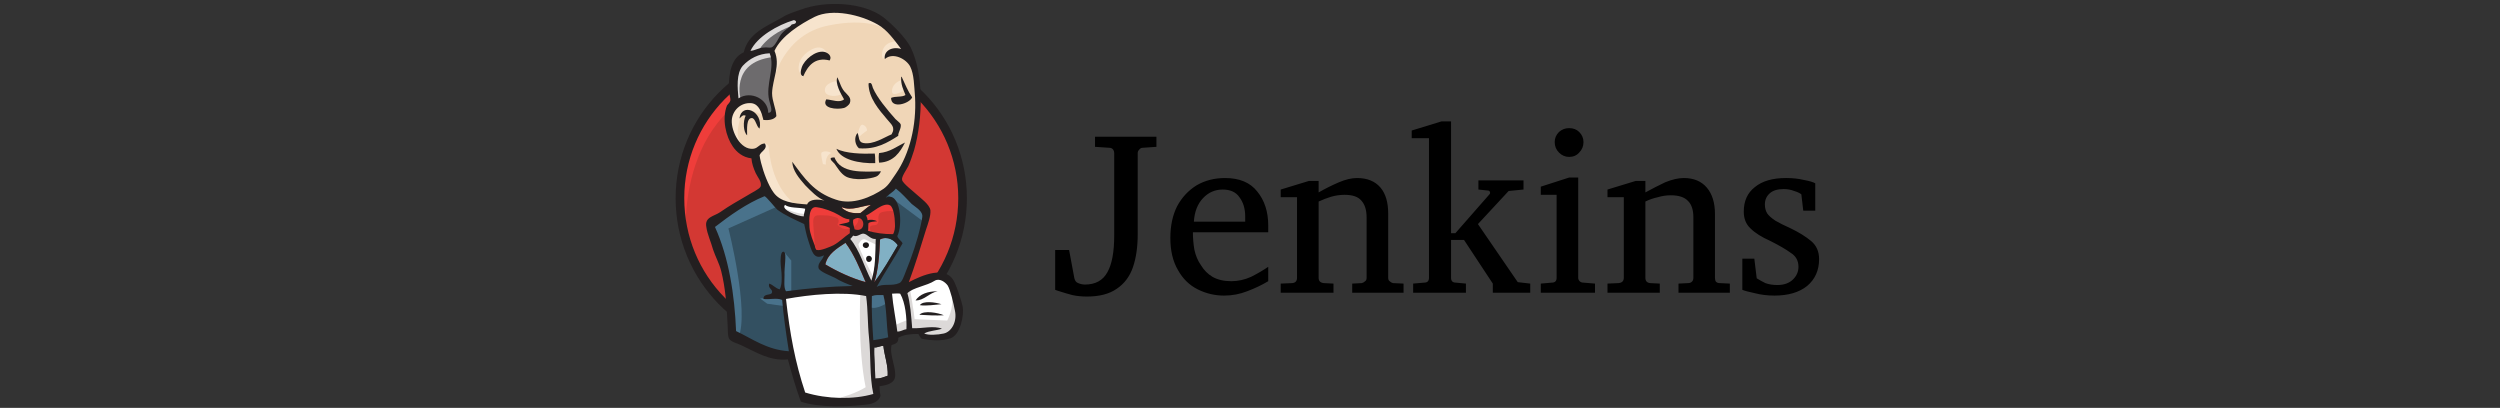 <svg version="1.2" xmlns="http://www.w3.org/2000/svg" viewBox="0 0 521 85" width="521" height="85">
	<rect x="0" y="0" width="521" height="85" fill="#333333" stroke="none"/>
	<title>jenkins</title>
	<style>
		.s0 { fill: #d33833 } 
		.s1 { fill: #ef3d3a } 
		.s2 { fill: #231f20 } 
		.s3 { fill: #f0d6b7 } 
		.s4 { fill: #335061 } 
		.s5 { fill: #6d6b6d } 
		.s6 { fill: #dcd9d8 } 
		.s7 { fill: #f7e4cd } 
		.s8 { fill: #49728b } 
		.s9 { fill: #ffffff } 
		.s10 { fill: none;stroke: #d33833;stroke-width: .7 } 
		.s11 { fill: #81b0c4 } 
		.s12 { fill: #1d1919 } 
		.s13 { fill: #000000 } 
	</style>
	<g id="g10">
		<g id="g3393">
			<path id="path22" fill-rule="evenodd" class="s0" d="m171.1 71.3c-16.2 0-29.4-13.4-29.4-30.1 0-16.6 13.2-30.1 29.4-30.1 16.3 0 29.5 13.5 29.5 30.1 0 16.7-13.2 30.1-29.5 30.1z"/>
			<path id="path24" class="s1" d="m142.9 48.7c0 0-2.1-31.4 26.8-32.3l-2-3.4-15.7 5.3-4.5 5.2-3.9 7.5-2.2 8.7 0.6 5.8"/>
			<path id="path26" class="s2" d="m149.7 63.3c-5.5-5.7-8.9-13.4-8.9-22 0-8.5 3.4-16.3 8.9-21.9 5.5-5.6 13.1-9.1 21.4-9.1 8.4 0 16 3.5 21.5 9.1 5.5 5.6 8.9 13.4 8.9 21.9 0 8.6-3.4 16.3-8.9 22-5.5 5.6-13.1 9-21.5 9-8.3 0-15.9-3.4-21.4-9zm1.3-42.6c-5.2 5.3-8.4 12.6-8.4 20.6 0 8.1 3.2 15.4 8.4 20.7 5.2 5.3 12.3 8.5 20.1 8.5 7.9 0 15-3.2 20.2-8.5 5.2-5.3 8.4-12.6 8.4-20.7 0-8-3.2-15.3-8.4-20.6-5.2-5.3-12.3-8.5-20.2-8.5-7.8 0-14.9 3.2-20.1 8.5z"/>
			<path id="path28" fill-rule="evenodd" class="s3" d="m183.5 41.4l-4.4 0.7-6.1 0.6-3.9 0.2-3.8-0.2-3-0.9-2.5-2.8-2-5.7-0.5-1.2-2.7-0.9-1.6-2.6-1.1-3.7 1.3-3.2 2.9-1 2.3 1.1 1.1 2.4 1.4-0.2 0.4-0.5-0.4-2.6-0.1-3.3 0.7-4.4-0.1-2.6 2.1-3.3 3.6-2.6 6.2-2.6 7 1 6 4.3 2.8 4.5 1.8 3.3 0.5 8-1.4 7-2.4 6.2-2.4 3.2"/>
			<path id="path30" fill-rule="evenodd" class="s4" d="m179.7 60.8l-16 0.7v2.6l1.3 9.5-0.6 0.7-11.2-3.8-0.8-1.3-1.2-12.7-2.5-7.6-0.6-1.8 9-6.2 2.8-1.1 2.4 3.1 2.2 1.9 2.4 0.7 1.2 0.4 1.3 5.8 1 1.2 2.6-0.9-1.8 3.5 9.8 4.6z"/>
			<path id="path32" fill-rule="evenodd" class="s5" d="m153.2 21.7l2.9-1 2.3 1.1 1.1 2.4 1.4-0.2 0.3-1.3-0.6-2.6 0.6-6.2-0.5-3.3 2-2.4 4.4-3.5-1.3-1.6-6.1 3-2.6 2-1.5 3.1-2.2 3.1-0.7 3.6z"/>
			<path id="path34" fill-rule="evenodd" class="s6" d="m157.8 11.1c0 0 1.6-4.1 8.4-6.1 6.7-2 0.3-1.5 0.3-1.5l-7.3 2.8-2.8 2.8-1.2 2.3z"/>
			<path id="path36" fill-rule="evenodd" class="s6" d="m154.4 20.9c0 0-2.4-7.9 6.6-9l-0.3-1.3-6.2 1.4-1.8 5.9 0.5 3.8z"/>
			<path id="path38" fill-rule="evenodd" class="s7" d="m158 31.3l1.4-1.4c0 0 0.7 0.1 0.8 0.8 0.1 0.8 0.5 7.9 5.3 11.7 0.4 0.4-3.6-0.6-3.6-0.6l-3.6-5.6"/>
			<path id="path40" fill-rule="evenodd" class="s7" d="m178.6 29.2c0 0 0.3-3.4 1.2-3.2 0.9 0.3 0.9 1.2 0.9 1.2 0 0-2.2 1.5-2.1 2z"/>
			<path id="path42" class="s7" d="m187.9 16.7c0 0-1.8 0.4-2 2.1-0.2 1.6 2 0.3 2.3 0.2"/>
			<path id="path44" class="s7" d="m174.3 16.9c0 0-2.4 0.3-2.4 1.9 0 1.5 2.8 1.4 3.6 0.7"/>
			<path id="path46" fill-rule="evenodd" class="s7" d="m159.1 24.1c0 0-4.3-2.5-4.7-0.1-0.5 2.5-1.5 4.3 0.7 6.9l-1.5-0.5-1.3-3.5-0.5-3.3 2.6-2.7 2.9 0.2 1.7 1.4z"/>
			<path id="path48" fill-rule="evenodd" class="s7" d="m161.1 17.1c0 0 1.9-9.9 11.6-11.8 7.9-1.6 12.1 0.3 13.6 2.1 0 0-7-8.4-13.7-5.8-6.8 2.6-11.7 7.3-11.6 10.3 0.2 5.2 0.1 5.2 0.1 5.2z"/>
			<path id="path50" fill-rule="evenodd" class="s7" d="m187.1 8.6c0 0-3.2-0.2-3.3 2.8 0 0 0 0.4 0.2 0.9 0 0 2.6-3 4.1-1.4"/>
			<path id="path52" fill-rule="evenodd" class="s7" d="m172.9 12.6c0 0-0.6-4.5-4.4-1.9-2.5 1.7-2.2 4-1.8 4.5 0.5 0.4 0.3 1.3 0.7 0.7 0.3-0.6 0.2-2.6 1.5-3.2 1.2-0.6 3.2-1.2 4-0.1z"/>
			<path id="path54" fill-rule="evenodd" class="s8" d="m162.3 42.9l-10.5 4.7c0 0 4.4 17.3 2.1 22.7l-1.5-0.5-0.1-6.7-3-12.5-1.2-3.5 11-7.4z"/>
			<path id="path56" fill-rule="evenodd" class="s8" d="m163.4 52.5l1.5 1.8v6.7h-1.8c0 0-0.2-4.7-0.2-5.3 0-0.5 0.2-2.5 0.2-2.5"/>
			<path id="path58" fill-rule="evenodd" class="s8" d="m163.5 62l-5.1 0.2 1.5 1.1 3.6 0.5"/>
			<path id="path60" fill-rule="evenodd" class="s4" d="m180.7 60.9l4.2-0.1 1 10.3-4.3 0.6z"/>
			<path id="path62" fill-rule="evenodd" class="s4" d="m181.9 60.9l6.2-0.3c0 0 2.6-6.5 2.6-6.9 0-0.3 2.3-9.4 2.3-9.4l-5.1-5.3-1-0.9-2.7 2.7v10.5z"/>
			<path id="path64" fill-rule="evenodd" class="s8" d="m184.7 60.1l-4 0.8 0.6 3.1c1.5 0.7 3.9-1.1 3.9-1.1"/>
			<path id="path66" fill-rule="evenodd" class="s8" d="m184.8 40.5l7.8 5.8 0.2-2.7-5.9-5.5z"/>
			<path id="path68" fill-rule="evenodd" class="s9" d="m167.4 83l-2.4-9.4-1.1-7-0.2-5.1 10.5-0.6h6.5l-0.6 11.8 1 9-0.1 1.7-8.5 0.7z"/>
			<path id="path70" fill-rule="evenodd" class="s6" d="m179.3 60.8c0 0-0.6 11.6 1.1 19.9 0 0-3.4 2.2-8.3 2.7l9.4-0.3 1.1-0.7-1.3-18.4-0.3-3.9"/>
			<path id="path72" fill-rule="evenodd" class="s9" d="m186.1 70.2l4.4-1.2 8.3-0.5 1.2-3.8-2.3-6.6-2.5-0.3-3.6 1.1-3.5 1.7-1.8-0.4-1.4 0.6"/>
			<path id="path74" fill-rule="evenodd" class="s6" d="m186 68c0 0 2.9-1.4 3.4-1.3l-1.3-6.1 1.5-0.6c0 0 1 5.8 1 6.5 0 0 6.3 0.3 6.8 0.3 0 0 1.4-2.5 1-5.2l1.3 3.6 0.1 2-1.8 2.7-2 0.4-3.4-0.1-1.1-1.5-3.9 0.6-1.3 0.5"/>
			<path id="path76" class="s9" d="m181.6 60l-2.5-6.3-2.5-3.7c0 0 0.5-1.5 1.3-1.5 0.8 0 2.6 0 2.6 0l2.4 0.9-0.2 4.1z"/>
			<path id="path78" fill-rule="evenodd" class="s6" d="m182.1 57.9c0 0-3.2-6.1-3.2-7 0 0 0.6-1.3 1.4-1 0.8 0.4 2.5 1.2 2.5 1.2v-2.1l-3.9-0.8-2.5 0.4 4.3 10.3 0.9 0.1"/>
			<path id="path80" class="s9" d="m168.4 43.1l-3.1-0.4-3-0.9v1.1l1.5 1.5 4.5 2"/>
			<path id="path82" fill-rule="evenodd" class="s6" d="m163.4 43.4c0 0 3.4 1.5 4.6 1.1l0.1 1.4-3.2-0.7-1.9-1.3z"/>
			<path id="path84" fill-rule="evenodd" class="s0" d="m186.1 48.8q-2.9 0-5.2-0.7c0.1-0.6 0-1.2 0.1-1.6 0.4-0.3 1.1-0.3 1.8-0.4-0.6-0.3-1.4-0.4-2-0.2 0-0.4-0.2-0.7-0.3-1 1.1-0.4 3.6-2.9 5-2.1 0.7 0.4 1 2.6 1 3.7 0.1 0.9-0.1 1.9-0.4 2.3z"/>
			<path id="path86" class="s10" d="m186.1 48.8q-2.9 0-5.2-0.7c0.1-0.6 0-1.2 0.1-1.6 0.4-0.3 1.1-0.3 1.8-0.4-0.6-0.3-1.4-0.4-2-0.2 0-0.4-0.2-0.7-0.3-1 1.1-0.4 3.6-2.9 5-2.1 0.7 0.4 1 2.6 1 3.7 0.1 0.9-0.1 1.9-0.4 2.3z"/>
			<path id="path88" fill-rule="evenodd" class="s0" d="m177 45.7q0 0.2 0 0.5c-0.6 0.4-1.6 0.3-2.2 0.7 0.9 0 1.7 0.3 2.3 0.6q0 0.5 0 1.1c-1.1 0.7-2.1 1.8-3.4 2.5-0.6 0.3-2.7 1.2-3.4 1-0.3 0-0.4-0.5-0.5-0.9-0.3-0.9-1-2.4-1.1-3.8-0.1-1.7-0.2-4.6 1.6-4.2 1.5 0.2 3.3 0.9 4.5 1.6 0.7 0.4 1.1 0.8 2.2 0.9z"/>
			<path id="path90" class="s10" d="m177 45.7q0 0.2 0 0.5c-0.6 0.4-1.6 0.3-2.2 0.7 0.9 0 1.7 0.3 2.3 0.6q0 0.5 0 1.1c-1.1 0.7-2.1 1.8-3.4 2.5-0.6 0.3-2.7 1.2-3.4 1-0.3 0-0.4-0.5-0.5-0.9-0.3-0.9-1-2.4-1.1-3.8-0.1-1.7-0.2-4.6 1.6-4.2 1.5 0.2 3.3 0.9 4.5 1.6 0.7 0.4 1.1 0.8 2.2 0.9z"/>
			<path id="path92" fill-rule="evenodd" class="s0" d="m178.1 47.8c-0.2-0.9-0.4-1.2-0.3-2 2.5-1.7 3 2.9 0.3 2z"/>
			<path id="path94" class="s10" d="m178.1 47.8c-0.2-0.9-0.4-1.2-0.3-2 2.5-1.7 3 2.9 0.3 2z"/>
			<path id="path96" fill-rule="evenodd" class="s1" d="m181.7 48.6c0 0-0.8-1.2-0.2-1.5 0.5-0.3 1.1 0 1.4-0.5 0.4-0.6 0-0.9 0.2-1.6 0.1-0.7 0.6-0.8 1.2-0.9 0.5-0.1 2.1-0.3 2.3 0.2l-0.6-2-1.4-0.5-4.2 2.5-0.3 1.2v2.5"/>
			<path id="path98" fill-rule="evenodd" class="s1" d="m169.9 52.3q-0.2-2.7-0.4-5.3c-0.2-2.6 0.6-2.1 2.9-2.1 0.3 0 2.1 0.4 2.2 0.6 0.7 1.3-1 1 0.8 2 1.4 0.8 4-0.5 3.4-2.3-0.3-0.4-1.7-0.1-2.2-0.4q-1.3-0.7-2.6-1.3c-1.2-0.6-3.7-1.5-4.9-0.6-3 2 0.2 7.1 1.2 9.2"/>
			<path id="path100" fill-rule="evenodd" class="s2" d="m172.9 12.6c-3.1-0.8-4.6 1.2-5.5 3.3-0.8-0.2-0.5-1.3-0.3-1.9 0.5-1.5 2.8-3.5 4.6-3.2 0.7 0.1 1.8 0.8 1.2 1.8z"/>
			<path id="path102" fill-rule="evenodd" class="s2" d="m187.8 16q0 0 0.1 0c0.7 1.5 1.3 3 2.2 4.3-0.6 1.3-4.4 2.5-4.4 0.1 0.9-0.4 2.3-0.1 3-0.6-0.4-1.1-1-2.1-0.9-3.8z"/>
			<path id="path104" fill-rule="evenodd" class="s2" d="m174.5 16.1c0.6 1.2 0.8 2.4 1.8 3.3 0.4 0.5 1.2 1 0.8 2.1-0.1 0.3-0.8 0.9-1.2 1-1.5 0.4-4.8 0.1-3.7-1.8 1.2 0.1 2.8 0.8 3.7 0-0.7-1.2-1.9-3.3-1.4-4.6z"/>
			<path id="path106" fill-rule="evenodd" class="s2" d="m187.2 28.3c-2.2 1.4-4.6 2.9-8.2 2.6-0.8-0.7-1.1-2.2-0.3-3.2 0.4 0.7 0.1 1.9 1.2 2.1 2.1 0.4 4.4-1.2 5.9-1.8 0.9-1.5-0.1-2.1-0.9-3.1-1.7-2-3.9-4.5-3.9-7.5 0.7-0.5 0.8 0.7 0.9 0.9 0.9 2.1 3.1 4.7 4.7 6.5 0.4 0.4 1 0.8 1.1 1.1 0.2 0.8-0.6 1.8-0.5 2.4z"/>
			<path id="path108" fill-rule="evenodd" class="s2" d="m158.3 26.8c-0.7-0.4-0.8-2.1-1.6-2.2-1.2 0-1 2.3-1 3.6-0.8-0.7-0.9-2.9-0.3-4.1-0.7-0.3-1 0.4-1.3 0.6 0.4-3.4 5-1.6 4.2 2.1z"/>
			<path id="path110" fill-rule="evenodd" class="s2" d="m188.6 29.7c-1 2-2.4 4.1-5.4 4.2-0.1-0.7-0.1-1.6 0-2 2.3-0.2 3.7-1.4 5.4-2.2z"/>
			<path id="path112" fill-rule="evenodd" class="s2" d="m174.3 31c1.9 1 5.4 1.1 8 1 0.1 0.6 0.1 1.3 0.1 2-3.3 0.1-7.2-0.7-8.1-3z"/>
			<path id="path114" fill-rule="evenodd" class="s2" d="m173.9 32.8c1.3 3.4 5.9 3 9.7 2.9-0.2 0.4-0.5 0.9-1 1.1-1.2 0.5-4.6 0.9-6.3 0-1.1-0.6-1.8-1.9-2.4-2.7-0.2-0.3-1.7-1.3 0-1.3z"/>
			<path id="path116" fill-rule="evenodd" class="s11" d="m187.1 51.1c-1.6 2.7-3.1 5.4-4.9 7.7 0.8-2.2 1.1-6 1.2-8.9 1.6-0.8 3 0.2 3.7 1.2z"/>
			<path id="path118" fill-rule="evenodd" class="s2" d="m195.4 60.7c-1.7 0.3-2.9 2-4.6 1.9 0.9-1.3 2.5-1.9 4.6-1.9z"/>
			<path id="path120" fill-rule="evenodd" class="s2" d="m196.2 63.4c-1.4 0.1-3.1 0.4-4.5 0.2 0.6-1 3.3-0.6 4.5-0.2z"/>
			<path id="path122" fill-rule="evenodd" class="s2" d="m196.7 65.7c-1.6 0.1-3.6 0-5.1-0.1 0.9-1 4-0.4 5.1 0.1z"/>
			<path id="path124" fill-rule="evenodd" class="s6" d="m184.1 72.1c0.2 2 1 4 0.9 6.2-0.9 0.3-1.4 0.6-2.6 0.6 0-1.9-0.3-4.7-0.2-6.5 0.6 0.1 1.4-0.4 1.9-0.3z"/>
			<path id="path126" fill-rule="evenodd" class="s3" d="m181.5 42.7c-0.8 0.5-1.5 1.2-2.2 1.7-1.7 0.1-2.7-0.1-3.9-1.1 0 0 0.1 0 0.1-0.1 1.9 0.8 4.2-0.3 6-0.5z"/>
			<path id="path128" fill-rule="evenodd" class="s11" d="m172 55.1c0.5-2.2 2.4-3.3 4.2-4.5 1.8 2.4 3 5.4 4.2 8.2-2.9-0.8-5.9-2.2-8.4-3.7z"/>
			<path id="path130" fill-rule="evenodd" class="s2" d="m189.4 58.8c2.7-1.4 7.8-3.7 9.5 0 0.6 1.3 1.4 3.6 1.7 5 0.4 1.9-0.5 6-2.5 6.7-1.8 0.6-3.9 0.5-6 0.1-0.3-0.2-0.5-0.6-0.7-1-1.6 0-3 0.1-4.2 0.8 0.1 1.1-0.7 1.3-1.4 1.5-0.5 2.1 1.1 4.9 0.7 6.8-0.3 1.3-1.9 1.6-3.2 1.8 0 0.8 0.1 1.4 0.2 2-0.3 1.1-1.6 1.7-2.8 1.8-4 0.5-10 0.7-13.8-0.6-1-2.7-1.9-5.8-2.7-8.8-3.8 0.4-6.8-1.6-9.6-2.9-1-0.5-2.3-0.7-2.7-1.5-0.3-0.7-0.2-2.2-0.3-3.5-0.2-3.5-0.4-6.9-1.3-10.5-0.4-1.6-1.2-3-1.7-4.5-0.4-1.5-1.2-3.2-1.4-4.7-0.4-2.1 1.6-2.2 2.9-3.1 2-1.4 3.5-2.2 5.7-3.5 0.6-0.4 2.5-1.3 2.7-1.8 0.4-0.9-0.7-2.1-1-2.8-0.5-1.1-0.8-2-0.9-3.1-1.8-0.2-3.1-1.3-3.9-2.5-1.4-2-2.3-5.7-1.2-8.5 0.1-0.2 0.6-0.6 0.7-1 0.1-0.6-0.3-1.5-0.3-2.2-0.1-3.7 0.6-6.8 3.1-7.9 0.9-3.9 4.5-5.3 7.9-7.2 1.2-0.8 2.6-1.2 4-1.7 5.1-1.9 13-1.6 17.2 1.6 1.8 1.4 4.7 4.3 5.7 6.3 2.7 5.5 2.6 14.7 0.7 21.4-0.3 0.9-0.7 2.2-1.2 3.3-0.4 0.8-1.5 2.3-1.3 2.9 0.1 0.7 2.5 2.5 3 3 1 0.9 2.7 2.1 2.9 3.3 0.1 1.2-0.5 2.8-0.9 4-1.2 3.9-2.3 7.5-3.6 11zm-25.6 3.5c0.8 7.2 1.9 13.2 4 19.5 4.6 1.4 10.1 1.5 14.2 0.3-0.8-3.6-0.5-8-0.9-11.8-0.3-2.8-0.2-5.7-0.6-8.6-4.9-1-11.8-0.3-16.7 0.6zm17.9-0.6c-0.1 3.1 0.1 6.1 0.3 9.2 1.2-0.2 2-0.3 3.1-0.6-0.4-2.9-0.3-6.2-1-8.8-0.9 0-1.6-0.1-2.4 0.2zm5.9-0.5c-0.5-0.1-1.2 0-1.7 0 0.2 2.5 0.8 5.3 1.1 7.9 0.8 0 1.2-0.4 1.9-0.5 0.1-2.3-0.2-5.5-1.3-7.4zm9.1 8.3c1.7-0.4 2.8-2.6 2.3-4.8-0.3-1.5-0.9-4.2-1.5-5.2-0.5-0.7-1.7-1.6-2.7-1-1.7 1.1-4.5 1.4-5.7 2.6 0.6 2 0.8 4.8 1 7.3 2 0.1 4.5-0.6 6.2 0.1-1.1 0.4-2.7 0.4-3.7 1 0.8 0.4 2.8 0.3 4.1 0zm-16.3-10.7c-1.2-2.8-2.4-5.8-4.2-8.2-1.8 1.2-3.7 2.3-4.2 4.5 2.5 1.5 5.5 2.9 8.4 3.7zm3-8.9c-0.1 2.9-0.4 6.7-1.2 8.9 1.8-2.3 3.3-5 4.9-7.7-0.7-1-2.1-2-3.7-1.2zm-3.4-1.2c-0.7-0.1-1.3 0.8-2.2 0.4q-0.3 0.4-0.6 0.7c2 2.4 2.9 5.8 4.4 8.7 0.9-2.8 0.8-5.7 0.9-8.7-1.1 0.1-1.7-1-2.5-1.1zm-2.2-2.9c-0.1 0.8 0.1 1.1 0.3 2 2.7 0.9 2.2-3.7-0.3-2zm-15.8-2.1c-0.3-0.2-2.4-2.9-2.7-2.8-3.7 1.5-7.2 4-10.3 6.4 2.9 6.4 4.1 14.2 4.4 21.7 3.4 1.6 6.4 3.9 11 4.2-0.6-3.8-1.1-7.2-1.4-10.7-1.1-0.5-2.8 0-3.9-0.2 0-1.3 1.7-0.6 1.8-1.4 0.1-0.7-0.9-0.8-0.6-1.8 0.9 0.3 1.3 1 2.2 1.2 0.9-1.8 0-5 0.2-6.5 0-0.3 0.1-1.6 0.7-1.3 0.6 0.2 0 3.4 0.1 4.8 0 1.3-0.2 2.6 0.3 3.4 4.5-0.6 9-1 13.9-1.1-1.1-0.4-2.4-0.9-3.7-1.7-0.8-0.4-3.2-1.3-3.4-2-0.3-1.1 0.9-1.7 1.1-2.7-2.2 1.2-2.6-1.2-3.2-2.9-0.5-1.5-0.7-2.7-0.9-3.6-1.9-0.9-4-1.8-5.6-3zm1.6-1c-1 1 2.7 2.4 3.9 2.4 0-0.6 0.3-1.2 0.3-1.6-1.4-0.3-3.3-0.1-4.2-0.8zm11.9 0.5c0 0.1-0.1 0.1-0.1 0.1 1.2 1 2.2 1.2 3.9 1.1 0.7-0.5 1.4-1.2 2.2-1.7-1.8 0.2-4.1 1.3-6 0.5zm11 3.3c0-1.1-0.3-3.3-1-3.7-1.4-0.8-3.9 1.7-5 2.1 0.1 0.3 0.3 0.6 0.3 1 0.6-0.2 1.4-0.1 2 0.2-0.7 0.1-1.4 0.1-1.8 0.4-0.1 0.4 0 1-0.1 1.6q2.3 0.7 5.2 0.7c0.3-0.4 0.5-1.4 0.4-2.3zm-11.7-1.7c-1.2-0.7-3-1.4-4.5-1.6-1.8-0.4-1.7 2.5-1.6 4.2 0.1 1.4 0.8 2.9 1.1 3.8 0.1 0.4 0.2 0.9 0.5 0.9 0.7 0.2 2.8-0.7 3.4-1 1.3-0.7 2.3-1.8 3.4-2.5q0-0.6 0-1.1c-0.6-0.3-1.4-0.6-2.3-0.6 0.6-0.4 1.6-0.3 2.2-0.7q0-0.3 0-0.5c-1.1-0.1-1.5-0.5-2.2-0.9zm9.8-3.6c3.1-1.5 3.6 5.7 2.4 8 0.2 0.7 0.8 0.9 1.1 1.5-1.7 3.1-3.7 6-5.4 9.1 1.3-0.8 3.2-0.1 4.7-0.8 0.6-0.2 1-1.5 1.4-2.5 1.2-2.9 2.4-6.5 3-9.2 0.1-0.6 0.5-2 0.4-2.5-0.2-1-1.5-1.7-2.2-2.3-1.2-1.2-2-2.2-3.3-3.2-0.6 0.8-1.7 1.3-2.1 1.9zm-1.7-36.1c-3.5-2-9.4-3.4-13.1-1.6-3 1.5-7 4-8.4 7.1 1.3 3-0.4 5.8-0.5 8.8 0 1.7 0.8 3.1 0.9 4.8-0.5 0.8-1.8 0.9-2.7 0.8-0.4-1.6-0.9-3.3-2.5-3.5-2.3-0.2-4 1.6-4.1 3.6-0.1 2.3 1.8 6.2 4.5 5.9 1-0.1 1.3-1.1 2.4-1.1 0.7 1.2-0.9 1.6-1.1 2.5 0 0.2 0.2 1.1 0.3 1.5 0.5 2 1.5 4.7 2.6 6.2 1.4 2 4.1 2.3 7 2.5 0.5-1.2 2.4-1.1 3.6-0.8-1.5-0.6-2.8-2-4-3.2-1.3-1.5-2.6-3-2.7-4.9 2.5 3.4 4.5 6.4 9.1 7.9 3.4 1.2 7.4-0.5 10-2.3 1.1-0.8 1.7-2 2.5-3.1 2.9-4.2 4.3-10.1 4-15.9-0.2-2.4-0.2-4.8-1-6.4-0.8-1.6-3.6-3.1-5.3-1.6-0.3-1.6 1.4-2.7 3.4-2.1-1.4-1.8-2.9-4-4.9-5.1zm-17.5-0.9c-3.3 1-7.6 3.4-9 6.4 1.1-0.1 1.8-0.7 2.9-0.7 0.4-0.1 0.9 0.1 1.4 0 0.9-0.2 1.6-2.3 2.3-3 0.7-0.8 1.5-1.1 2-1.8 0.4-0.1 0.9-0.1 0.9-0.6-0.1-0.2-0.3-0.3-0.5-0.3zm-10.6 9.5c-1.4 1.6-1.1 4.7-0.9 6.8 2.6-1.7 6.2 0.2 6.2 3 1.2 0 0.4-1.6 0.2-2.6-0.8-3.3 1.3-6.8 0.1-9.8-2.3 0.1-4.2 1.1-5.6 2.6zm27.4 58.7c-0.1 1.8 0.2 4.6 0.2 6.5 1.2 0 1.7-0.3 2.6-0.6 0.1-2.2-0.7-4.2-0.9-6.2-0.5-0.1-1.3 0.4-1.9 0.3z"/>
			<path id="path132" fill-rule="evenodd" class="s7" d="m171.2 31.8c0.2-0.2 1-0.5 2.1 0.1 0 0-1.3 0.2-1.2 2.4l-0.6-0.1c0 0-0.5-2-0.3-2.4z"/>
			<path id="path134" fill-rule="evenodd" class="s12" d="m180.5 51.7c-0.4 0-0.7-0.3-0.7-0.6 0-0.4 0.3-0.6 0.7-0.6 0.3 0 0.6 0.2 0.6 0.6 0 0.3-0.3 0.6-0.6 0.6z"/>
			<path id="path136" fill-rule="evenodd" class="s12" d="m181.1 54.6c-0.4 0-0.6-0.3-0.6-0.7 0-0.3 0.2-0.6 0.6-0.6 0.3 0 0.6 0.3 0.6 0.6 0 0.4-0.3 0.7-0.6 0.7z"/>
		</g>
		<path id="tspan5677" class="s13" aria-label="Jenkins"  d="m241 28.5v2.1l-2.9 0.2q-0.4 0-0.7 0.4-0.3 0.3-0.3 0.7v16.9q0 4-1 6.9-1 2.9-3.4 4.5-2.3 1.6-6.2 1.6-1.6 0-3-0.3-1.5-0.4-2.4-0.7-1-0.3-1.2-0.4v-8.3h2.9l1.1 5.9q0.2 0.8 0.8 1 0.7 0.3 1.4 0.3 3.3 0 4.7-2.6 1.4-2.5 1.4-7.6v-17.2q0-0.4-0.2-0.7-0.3-0.4-0.8-0.4l-3-0.2v-2.1zm23.3 27.1v3q-2 1.2-4.4 2.1-2.3 0.9-4.8 0.9-2.9 0-5.5-1.3-2.6-1.3-4.1-4-1.6-2.7-1.6-6.7 0-3.8 1.4-6.6 1.5-2.8 4.1-4.4 2.6-1.5 5.9-1.5 4.5 0 6.7 2.8 2.3 2.8 2.3 7.1 0 0.2 0 0.6 0 0.4 0 0.8h-15.7q0 1.8 0.3 3.6 0.4 1.9 1.4 3.3 0.9 1.5 2.4 2.4 1.6 0.9 3.9 0.9 2.1 0 4.1-0.9 2-1 3.6-2.1zm-15.5-9.4h10.7v-1.1q0-2.4-1.2-4-1.1-1.6-3.5-1.6-2.4 0-4.1 1.8-1.7 1.8-1.9 4.9zm43.7 12.9v1.9h-10.7v-1.9l2-0.1q0.4-0.1 0.7-0.4 0.3-0.2 0.3-0.7v-12.6q0-2.3-1.1-3.5-1-1.2-3.5-1.2-1.4 0-2.8 0.4-1.3 0.4-2.6 1v15.9q0 1 1.1 1.1l2 0.1v1.9h-11v-1.9l2.4-0.1q1-0.1 1-1.1v-16.8h-3.4v-1.6l5.9-1.8h2v2.4q2.1-1.2 4.2-2.1 2.1-0.9 3.8-0.9 3.2 0 4.9 2 1.6 1.9 1.6 5.4v13.4q0 0.5 0.3 0.7 0.3 0.3 0.7 0.4zm26.4 0v1.9h-7.8v-1.9l-6-9.1h-2.7v7.9q0 1 1 1l2.1 0.2v1.9h-11v-1.9l2.3-0.2q1 0 1-1v-29.1h-3.6v-1.6l6.2-1.9h2v23.3h0.9l7.1-8.1q0.2-0.2 0.1-0.5-0.1-0.3-0.5-0.3l-1.9-0.2v-1.9h9.4v1.9l-3.1 0.3-6.4 6.9 8.3 12.1zm11.1-29.5q0 1.3-0.9 2.2-0.8 0.9-2.1 0.9-1.2 0-2.1-0.9-0.9-0.9-0.9-2.2 0-1.2 0.9-2.1 0.9-0.8 2.1-0.8 1.3 0 2.1 0.8 0.9 0.9 0.9 2.1zm2.4 29.5v1.9h-11.3v-1.9l2.3-0.2q1 0 1-1v-17.3h-3.3v-1.7l5.9-1.9h1.9v20.9q0 0.4 0.3 0.7 0.3 0.3 0.8 0.3zm28.1 0v1.9h-10.7v-1.9l2-0.1q0.5 0 0.8-0.3 0.3-0.3 0.3-0.8v-12.6q0-2.3-1.1-3.4-1.1-1.2-3.6-1.2-1.4 0-2.7 0.4-1.4 0.3-2.6 0.9v15.9q0 1 1 1.1l2 0.1v1.9h-10.9v-1.9l2.3-0.1q1.1-0.1 1.1-1.1v-16.8h-3.4v-1.6l5.9-1.8h2v2.4q2-1.1 4.1-2.1 2.2-0.9 3.9-0.9 3.1 0 4.8 2 1.7 2 1.7 5.5v13.3q0 0.5 0.2 0.8 0.3 0.3 0.8 0.3zm17.8-20.9v5.7h-2.5l-0.4-3.4q-0.5-0.4-1.5-0.7-1-0.4-2.2-0.4-1.9 0-2.9 0.9-1 0.9-1 2.3 0 1.1 0.5 1.9 0.5 0.7 1.7 1.5 1.2 0.7 3.2 1.6 2.5 1.2 4.2 2.6 1.7 1.4 1.7 3.8 0 3.5-2.5 5.6-2.5 2-6.8 2-2.2 0-4.1-0.5-1.9-0.4-2.6-0.7v-6.5h2.5l0.5 4.1q0.8 0.5 1.8 1 1.1 0.4 2.5 0.4 2.1 0 3.3-1.2 1.1-1.1 1.1-2.6 0-1.9-1.6-2.9-1.5-1.1-4.3-2.5-2.7-1.2-4.1-2.6-1.4-1.3-1.4-3.5 0-3.3 2.3-5.1 2.3-1.9 6.5-1.9 2.1 0 3.7 0.4 1.7 0.3 2.4 0.7z"/>
	</g>
</svg>